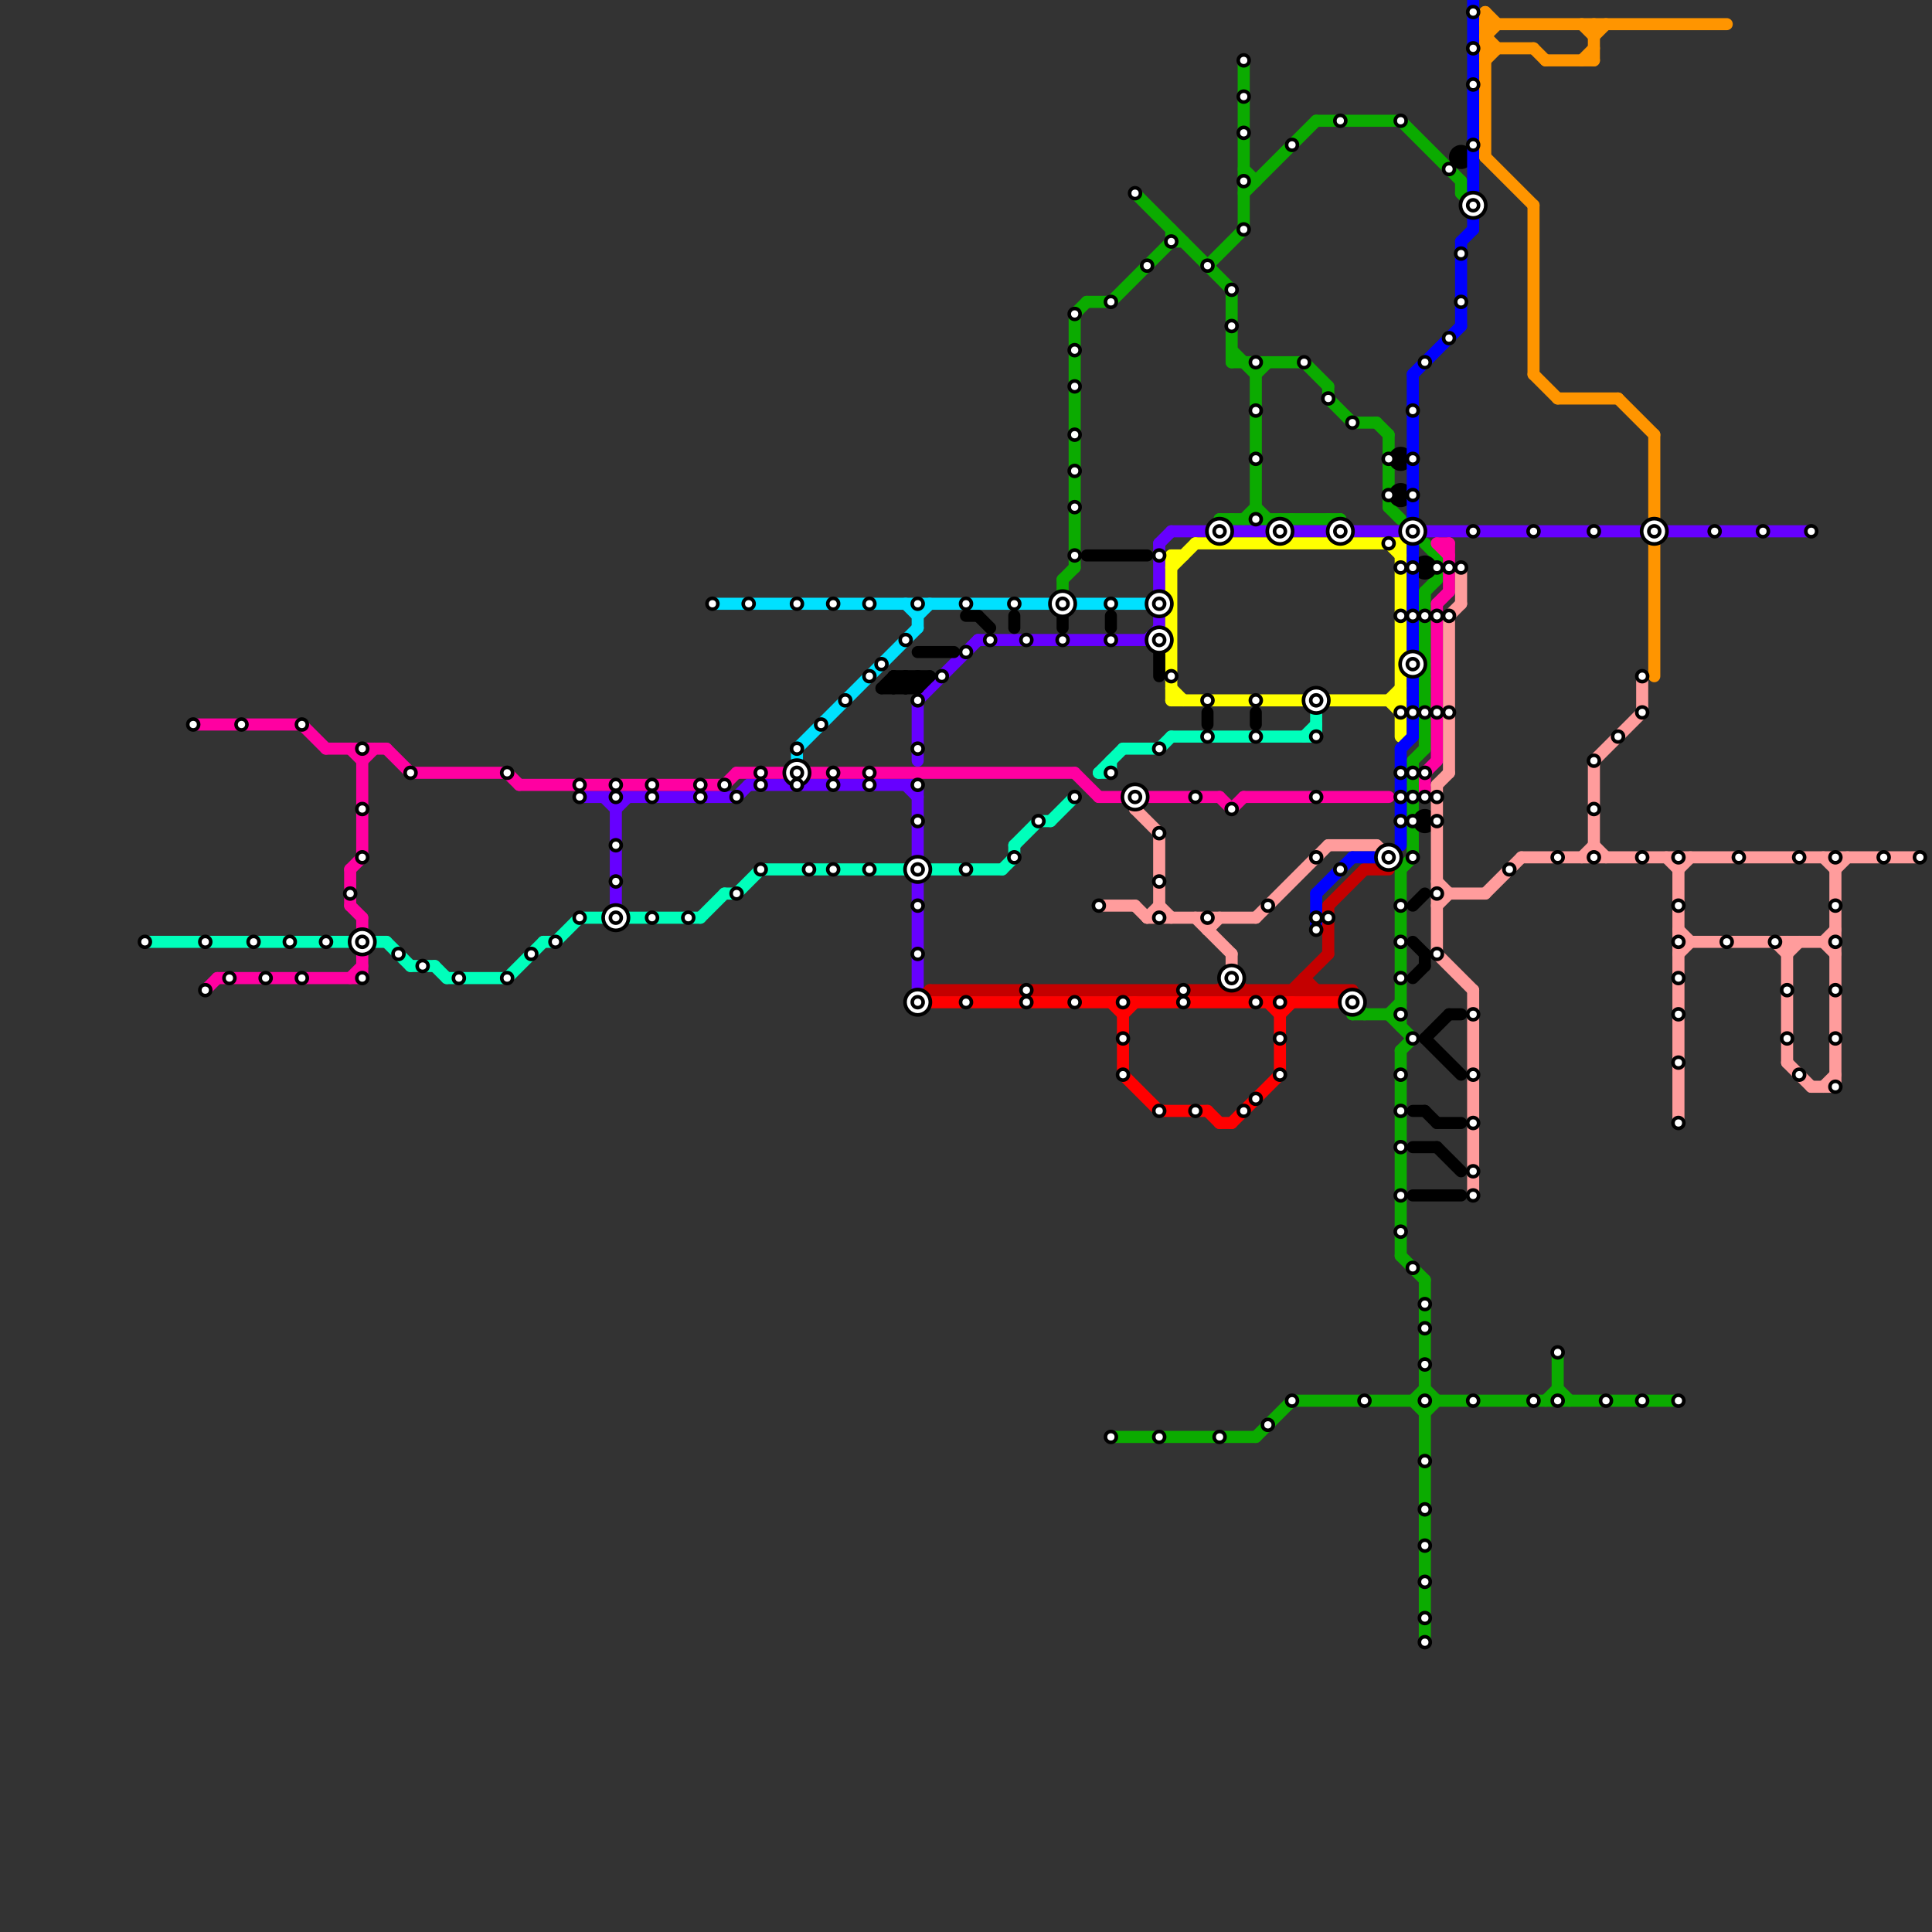 
<svg version="1.1" xmlns="http://www.w3.org/2000/svg" viewBox="0 0 160 160">
<rect x="0" y="0" width="160" height="160" fill="#333333" stroke="none"/>
<style>text { font: 1px Helvetica; font-weight: 600; white-space: pre; dominant-baseline: central; } line { stroke-width: 1; fill: none; stroke-linecap: round; stroke-linejoin: round; } .c0 { stroke: #0bab00 } .c1 { stroke: #6600ff } .c2 { stroke: #ffff00 } .c3 { stroke: #000000 } .c4 { stroke: #00ffbb } .c5 { stroke: #ff00a1 } .c6 { stroke: #ff9c9c } .c7 { stroke: #c40000 } .c8 { stroke: #ff0000 } .c9 { stroke: #0000ff } .c10 { stroke: #ff9500 } .c11 { stroke: #00e1ff }</style><defs><g id="wm-xf"><circle r="1.2" fill="#000"/><circle r="0.9" fill="#fff"/><circle r="0.6" fill="#000"/><circle r="0.3" fill="#fff"/></g><g id="wm"><circle r="0.6" fill="#000"/><circle r="0.3" fill="#fff"/></g></defs><line class="c0" x1="129" y1="112" x2="129" y2="116"/><line class="c0" x1="97" y1="20" x2="98" y2="20"/><line class="c0" x1="103" y1="5" x2="103" y2="19"/><line class="c0" x1="117" y1="116" x2="118" y2="115"/><line class="c0" x1="118" y1="115" x2="119" y2="116"/><line class="c0" x1="100" y1="22" x2="103" y2="19"/><line class="c0" x1="115" y1="84" x2="116" y2="83"/><line class="c0" x1="106" y1="44" x2="107" y2="43"/><line class="c0" x1="88" y1="48" x2="88" y2="50"/><line class="c0" x1="112" y1="35" x2="114" y2="35"/><line class="c0" x1="101" y1="43" x2="101" y2="44"/><line class="c0" x1="104" y1="31" x2="105" y2="30"/><line class="c0" x1="117" y1="55" x2="118" y2="54"/><line class="c0" x1="129" y1="115" x2="130" y2="116"/><line class="c0" x1="89" y1="26" x2="90" y2="25"/><line class="c0" x1="108" y1="30" x2="110" y2="32"/><line class="c0" x1="102" y1="24" x2="102" y2="30"/><line class="c0" x1="94" y1="16" x2="102" y2="24"/><line class="c0" x1="103" y1="14" x2="104" y2="15"/><line class="c0" x1="107" y1="116" x2="139" y2="116"/><line class="c0" x1="112" y1="83" x2="112" y2="84"/><line class="c0" x1="103" y1="16" x2="109" y2="10"/><line class="c0" x1="121" y1="16" x2="122" y2="17"/><line class="c0" x1="116" y1="104" x2="118" y2="106"/><line class="c0" x1="103" y1="15" x2="104" y2="15"/><line class="c0" x1="106" y1="43" x2="106" y2="44"/><line class="c0" x1="102" y1="29" x2="104" y2="31"/><line class="c0" x1="101" y1="44" x2="102" y2="43"/><line class="c0" x1="89" y1="26" x2="89" y2="47"/><line class="c0" x1="116" y1="87" x2="116" y2="104"/><line class="c0" x1="112" y1="84" x2="116" y2="84"/><line class="c0" x1="103" y1="43" x2="104" y2="42"/><line class="c0" x1="115" y1="42" x2="116" y2="43"/><line class="c0" x1="117" y1="116" x2="118" y2="117"/><line class="c0" x1="118" y1="45" x2="119" y2="46"/><line class="c0" x1="117" y1="63" x2="117" y2="71"/><line class="c0" x1="115" y1="36" x2="115" y2="42"/><line class="c0" x1="104" y1="42" x2="106" y2="44"/><line class="c0" x1="116" y1="10" x2="121" y2="15"/><line class="c0" x1="118" y1="49" x2="118" y2="62"/><line class="c0" x1="128" y1="116" x2="129" y2="115"/><line class="c0" x1="111" y1="43" x2="111" y2="44"/><line class="c0" x1="119" y1="46" x2="119" y2="48"/><line class="c0" x1="97" y1="19" x2="97" y2="20"/><line class="c0" x1="117" y1="55" x2="118" y2="56"/><line class="c0" x1="118" y1="49" x2="119" y2="48"/><line class="c0" x1="115" y1="84" x2="117" y2="86"/><line class="c0" x1="110" y1="43" x2="111" y2="44"/><line class="c0" x1="102" y1="30" x2="108" y2="30"/><line class="c0" x1="104" y1="30" x2="104" y2="43"/><line class="c0" x1="110" y1="32" x2="110" y2="33"/><line class="c0" x1="116" y1="72" x2="116" y2="85"/><line class="c0" x1="118" y1="106" x2="118" y2="136"/><line class="c0" x1="117" y1="63" x2="118" y2="62"/><line class="c0" x1="118" y1="117" x2="119" y2="116"/><line class="c0" x1="116" y1="87" x2="117" y2="86"/><line class="c0" x1="92" y1="119" x2="104" y2="119"/><line class="c0" x1="109" y1="10" x2="116" y2="10"/><line class="c0" x1="88" y1="48" x2="89" y2="47"/><line class="c0" x1="116" y1="72" x2="117" y2="71"/><line class="c0" x1="110" y1="33" x2="112" y2="35"/><line class="c0" x1="112" y1="83" x2="113" y2="84"/><line class="c0" x1="104" y1="119" x2="107" y2="116"/><line class="c0" x1="117" y1="55" x2="118" y2="55"/><line class="c0" x1="121" y1="15" x2="121" y2="16"/><line class="c0" x1="90" y1="25" x2="92" y2="25"/><line class="c0" x1="114" y1="35" x2="115" y2="36"/><line class="c0" x1="92" y1="25" x2="97" y2="20"/><line class="c0" x1="101" y1="43" x2="111" y2="43"/><line class="c1" x1="96" y1="51" x2="96" y2="53"/><line class="c1" x1="76" y1="58" x2="76" y2="63"/><line class="c1" x1="76" y1="58" x2="81" y2="53"/><line class="c1" x1="61" y1="66" x2="62" y2="65"/><line class="c1" x1="50" y1="66" x2="51" y2="67"/><line class="c1" x1="102" y1="44" x2="105" y2="44"/><line class="c1" x1="76" y1="73" x2="76" y2="82"/><line class="c1" x1="96" y1="45" x2="96" y2="49"/><line class="c1" x1="62" y1="65" x2="76" y2="65"/><line class="c1" x1="107" y1="44" x2="110" y2="44"/><line class="c1" x1="97" y1="44" x2="100" y2="44"/><line class="c1" x1="51" y1="67" x2="52" y2="66"/><line class="c1" x1="76" y1="65" x2="76" y2="71"/><line class="c1" x1="48" y1="66" x2="61" y2="66"/><line class="c1" x1="118" y1="44" x2="136" y2="44"/><line class="c1" x1="75" y1="65" x2="76" y2="66"/><line class="c1" x1="96" y1="45" x2="97" y2="44"/><line class="c1" x1="138" y1="44" x2="150" y2="44"/><line class="c1" x1="95" y1="53" x2="96" y2="52"/><line class="c1" x1="81" y1="53" x2="96" y2="53"/><line class="c1" x1="51" y1="66" x2="51" y2="76"/><line class="c1" x1="112" y1="44" x2="116" y2="44"/><line class="c2" x1="97" y1="47" x2="99" y2="45"/><line class="c2" x1="97" y1="46" x2="98" y2="46"/><line class="c2" x1="110" y1="58" x2="116" y2="58"/><line class="c2" x1="97" y1="46" x2="97" y2="58"/><line class="c2" x1="97" y1="58" x2="108" y2="58"/><line class="c2" x1="99" y1="45" x2="116" y2="45"/><line class="c2" x1="116" y1="45" x2="116" y2="61"/><line class="c2" x1="115" y1="58" x2="116" y2="57"/><line class="c2" x1="115" y1="45" x2="116" y2="46"/><line class="c2" x1="97" y1="57" x2="98" y2="58"/><line class="c2" x1="115" y1="58" x2="116" y2="59"/><line class="c3" x1="117" y1="75" x2="118" y2="74"/><line class="c3" x1="90" y1="46" x2="95" y2="46"/><line class="c3" x1="75" y1="56" x2="75" y2="57"/><line class="c3" x1="119" y1="93" x2="121" y2="93"/><line class="c3" x1="117" y1="81" x2="118" y2="80"/><line class="c3" x1="118" y1="92" x2="119" y2="93"/><line class="c3" x1="117" y1="95" x2="119" y2="95"/><line class="c3" x1="74" y1="57" x2="75" y2="56"/><line class="c3" x1="118" y1="79" x2="118" y2="80"/><line class="c3" x1="74" y1="56" x2="75" y2="57"/><line class="c3" x1="76" y1="57" x2="77" y2="56"/><line class="c3" x1="118" y1="86" x2="121" y2="89"/><line class="c3" x1="96" y1="54" x2="96" y2="56"/><line class="c3" x1="75" y1="57" x2="76" y2="56"/><line class="c3" x1="118" y1="86" x2="120" y2="84"/><line class="c3" x1="120" y1="84" x2="121" y2="84"/><line class="c3" x1="92" y1="51" x2="92" y2="52"/><line class="c3" x1="75" y1="56" x2="76" y2="57"/><line class="c3" x1="117" y1="99" x2="121" y2="99"/><line class="c3" x1="117" y1="78" x2="118" y2="79"/><line class="c3" x1="74" y1="56" x2="77" y2="56"/><line class="c3" x1="73" y1="57" x2="76" y2="57"/><line class="c3" x1="117" y1="92" x2="118" y2="92"/><line class="c3" x1="88" y1="51" x2="88" y2="52"/><line class="c3" x1="104" y1="59" x2="104" y2="60"/><line class="c3" x1="84" y1="51" x2="84" y2="52"/><line class="c3" x1="76" y1="54" x2="79" y2="54"/><line class="c3" x1="74" y1="56" x2="74" y2="57"/><line class="c3" x1="100" y1="59" x2="100" y2="60"/><line class="c3" x1="73" y1="57" x2="74" y2="56"/><line class="c3" x1="81" y1="51" x2="82" y2="52"/><line class="c3" x1="119" y1="95" x2="121" y2="97"/><line class="c3" x1="76" y1="56" x2="76" y2="57"/><line class="c3" x1="80" y1="51" x2="81" y2="51"/><circle cx="121" cy="13" r="1" fill="#000000" /><circle cx="118" cy="68" r="1" fill="#000000" /><circle cx="116" cy="41" r="1" fill="#000000" /><circle cx="116" cy="38" r="1" fill="#000000" /><circle cx="118" cy="47" r="1" fill="#000000" /><line class="c4" x1="63" y1="72" x2="83" y2="72"/><line class="c4" x1="83" y1="72" x2="84" y2="71"/><line class="c4" x1="60" y1="74" x2="61" y2="74"/><line class="c4" x1="58" y1="76" x2="60" y2="74"/><line class="c4" x1="12" y1="78" x2="32" y2="78"/><line class="c4" x1="37" y1="81" x2="42" y2="81"/><line class="c4" x1="93" y1="62" x2="96" y2="62"/><line class="c4" x1="97" y1="61" x2="109" y2="61"/><line class="c4" x1="84" y1="70" x2="84" y2="71"/><line class="c4" x1="34" y1="80" x2="36" y2="80"/><line class="c4" x1="84" y1="70" x2="86" y2="68"/><line class="c4" x1="109" y1="58" x2="109" y2="61"/><line class="c4" x1="45" y1="78" x2="46" y2="78"/><line class="c4" x1="91" y1="64" x2="92" y2="64"/><line class="c4" x1="92" y1="63" x2="92" y2="64"/><line class="c4" x1="32" y1="78" x2="34" y2="80"/><line class="c4" x1="52" y1="76" x2="58" y2="76"/><line class="c4" x1="96" y1="62" x2="97" y2="61"/><line class="c4" x1="36" y1="80" x2="37" y2="81"/><line class="c4" x1="86" y1="68" x2="87" y2="68"/><line class="c4" x1="48" y1="76" x2="50" y2="76"/><line class="c4" x1="61" y1="74" x2="63" y2="72"/><line class="c4" x1="91" y1="64" x2="93" y2="62"/><line class="c4" x1="108" y1="61" x2="109" y2="60"/><line class="c4" x1="87" y1="68" x2="89" y2="66"/><line class="c4" x1="42" y1="81" x2="45" y2="78"/><line class="c4" x1="46" y1="78" x2="48" y2="76"/><line class="c5" x1="25" y1="60" x2="27" y2="62"/><line class="c5" x1="119" y1="45" x2="120" y2="45"/><line class="c5" x1="103" y1="66" x2="115" y2="66"/><line class="c5" x1="29" y1="72" x2="29" y2="75"/><line class="c5" x1="34" y1="64" x2="42" y2="64"/><line class="c5" x1="89" y1="64" x2="91" y2="66"/><line class="c5" x1="30" y1="62" x2="30" y2="71"/><line class="c5" x1="29" y1="81" x2="30" y2="80"/><line class="c5" x1="43" y1="65" x2="60" y2="65"/><line class="c5" x1="67" y1="64" x2="89" y2="64"/><line class="c5" x1="102" y1="67" x2="103" y2="66"/><line class="c5" x1="32" y1="62" x2="34" y2="64"/><line class="c5" x1="30" y1="63" x2="31" y2="62"/><line class="c5" x1="118" y1="64" x2="119" y2="63"/><line class="c5" x1="16" y1="60" x2="25" y2="60"/><line class="c5" x1="60" y1="65" x2="61" y2="64"/><line class="c5" x1="27" y1="62" x2="32" y2="62"/><line class="c5" x1="119" y1="50" x2="119" y2="63"/><line class="c5" x1="61" y1="64" x2="65" y2="64"/><line class="c5" x1="29" y1="75" x2="30" y2="76"/><line class="c5" x1="101" y1="66" x2="102" y2="67"/><line class="c5" x1="119" y1="50" x2="120" y2="49"/><line class="c5" x1="120" y1="45" x2="120" y2="49"/><line class="c5" x1="18" y1="81" x2="30" y2="81"/><line class="c5" x1="42" y1="64" x2="43" y2="65"/><line class="c5" x1="91" y1="66" x2="93" y2="66"/><line class="c5" x1="95" y1="66" x2="101" y2="66"/><line class="c5" x1="30" y1="79" x2="30" y2="81"/><line class="c5" x1="30" y1="76" x2="30" y2="77"/><line class="c5" x1="119" y1="45" x2="120" y2="46"/><line class="c5" x1="17" y1="82" x2="18" y2="81"/><line class="c5" x1="29" y1="62" x2="30" y2="63"/><line class="c5" x1="118" y1="64" x2="118" y2="66"/><line class="c5" x1="29" y1="72" x2="30" y2="71"/><circle cx="117" cy="44" r="1" fill="#ff00a1" /><line class="c6" x1="119" y1="73" x2="120" y2="74"/><line class="c6" x1="119" y1="74" x2="123" y2="74"/><line class="c6" x1="139" y1="78" x2="152" y2="78"/><line class="c6" x1="119" y1="65" x2="119" y2="79"/><line class="c6" x1="119" y1="75" x2="120" y2="74"/><line class="c6" x1="102" y1="79" x2="102" y2="80"/><line class="c6" x1="120" y1="51" x2="120" y2="64"/><line class="c6" x1="121" y1="47" x2="121" y2="50"/><line class="c6" x1="104" y1="76" x2="110" y2="70"/><line class="c6" x1="152" y1="72" x2="153" y2="71"/><line class="c6" x1="122" y1="82" x2="122" y2="99"/><line class="c6" x1="126" y1="71" x2="159" y2="71"/><line class="c6" x1="120" y1="51" x2="121" y2="50"/><line class="c6" x1="151" y1="78" x2="152" y2="77"/><line class="c6" x1="150" y1="90" x2="152" y2="90"/><line class="c6" x1="131" y1="71" x2="132" y2="70"/><line class="c6" x1="123" y1="74" x2="126" y2="71"/><line class="c6" x1="151" y1="71" x2="152" y2="72"/><line class="c6" x1="138" y1="71" x2="139" y2="72"/><line class="c6" x1="132" y1="63" x2="132" y2="71"/><line class="c6" x1="99" y1="76" x2="102" y2="79"/><line class="c6" x1="148" y1="88" x2="150" y2="90"/><line class="c6" x1="114" y1="70" x2="115" y2="71"/><line class="c6" x1="119" y1="79" x2="122" y2="82"/><line class="c6" x1="151" y1="90" x2="152" y2="89"/><line class="c6" x1="119" y1="65" x2="120" y2="64"/><line class="c6" x1="136" y1="56" x2="136" y2="59"/><line class="c6" x1="91" y1="75" x2="94" y2="75"/><line class="c6" x1="110" y1="70" x2="114" y2="70"/><line class="c6" x1="132" y1="63" x2="136" y2="59"/><line class="c6" x1="94" y1="67" x2="96" y2="69"/><line class="c6" x1="96" y1="69" x2="96" y2="76"/><line class="c6" x1="148" y1="79" x2="149" y2="78"/><line class="c6" x1="94" y1="75" x2="95" y2="76"/><line class="c6" x1="148" y1="78" x2="148" y2="88"/><line class="c6" x1="94" y1="66" x2="94" y2="67"/><line class="c6" x1="152" y1="71" x2="152" y2="90"/><line class="c6" x1="151" y1="78" x2="152" y2="79"/><line class="c6" x1="132" y1="70" x2="133" y2="71"/><line class="c6" x1="100" y1="77" x2="101" y2="76"/><line class="c6" x1="139" y1="72" x2="140" y2="71"/><line class="c6" x1="96" y1="75" x2="97" y2="76"/><line class="c6" x1="139" y1="77" x2="140" y2="78"/><line class="c6" x1="147" y1="78" x2="148" y2="79"/><line class="c6" x1="95" y1="76" x2="104" y2="76"/><line class="c6" x1="139" y1="71" x2="139" y2="93"/><line class="c6" x1="95" y1="76" x2="96" y2="75"/><line class="c6" x1="139" y1="79" x2="140" y2="78"/><line class="c6" x1="100" y1="76" x2="100" y2="77"/><line class="c7" x1="76" y1="83" x2="77" y2="82"/><line class="c7" x1="110" y1="75" x2="113" y2="72"/><line class="c7" x1="113" y1="72" x2="115" y2="72"/><line class="c7" x1="108" y1="81" x2="109" y2="82"/><line class="c7" x1="108" y1="81" x2="108" y2="82"/><line class="c7" x1="101" y1="82" x2="102" y2="81"/><line class="c7" x1="107" y1="82" x2="110" y2="79"/><line class="c7" x1="77" y1="82" x2="112" y2="82"/><line class="c7" x1="102" y1="81" x2="102" y2="82"/><line class="c7" x1="110" y1="75" x2="110" y2="79"/><line class="c7" x1="102" y1="81" x2="103" y2="82"/><line class="c8" x1="93" y1="83" x2="93" y2="89"/><line class="c8" x1="105" y1="83" x2="106" y2="84"/><line class="c8" x1="100" y1="92" x2="101" y2="93"/><line class="c8" x1="92" y1="83" x2="93" y2="84"/><line class="c8" x1="106" y1="83" x2="106" y2="89"/><line class="c8" x1="93" y1="84" x2="94" y2="83"/><line class="c8" x1="93" y1="89" x2="96" y2="92"/><line class="c8" x1="102" y1="93" x2="106" y2="89"/><line class="c8" x1="96" y1="92" x2="100" y2="92"/><line class="c8" x1="101" y1="93" x2="102" y2="93"/><line class="c8" x1="106" y1="84" x2="107" y2="83"/><line class="c8" x1="77" y1="83" x2="111" y2="83"/><line class="c9" x1="112" y1="71" x2="114" y2="71"/><line class="c9" x1="117" y1="56" x2="117" y2="61"/><line class="c9" x1="116" y1="62" x2="117" y2="61"/><line class="c9" x1="121" y1="20" x2="121" y2="27"/><line class="c9" x1="116" y1="62" x2="116" y2="70"/><line class="c9" x1="109" y1="74" x2="109" y2="77"/><line class="c9" x1="109" y1="74" x2="112" y2="71"/><line class="c9" x1="122" y1="0" x2="122" y2="16"/><line class="c9" x1="117" y1="45" x2="117" y2="54"/><line class="c9" x1="117" y1="31" x2="121" y2="27"/><line class="c9" x1="122" y1="18" x2="122" y2="19"/><line class="c9" x1="121" y1="20" x2="122" y2="19"/><line class="c9" x1="117" y1="31" x2="117" y2="43"/><line class="c10" x1="123" y1="2" x2="143" y2="2"/><line class="c10" x1="123" y1="3" x2="124" y2="4"/><line class="c10" x1="129" y1="33" x2="134" y2="33"/><line class="c10" x1="137" y1="36" x2="137" y2="56"/><line class="c10" x1="127" y1="4" x2="128" y2="5"/><line class="c10" x1="123" y1="13" x2="127" y2="17"/><line class="c10" x1="123" y1="4" x2="127" y2="4"/><line class="c10" x1="123" y1="5" x2="124" y2="4"/><line class="c10" x1="131" y1="5" x2="132" y2="4"/><line class="c10" x1="134" y1="33" x2="137" y2="36"/><line class="c10" x1="123" y1="1" x2="123" y2="13"/><line class="c10" x1="127" y1="31" x2="129" y2="33"/><line class="c10" x1="123" y1="3" x2="124" y2="2"/><line class="c10" x1="132" y1="3" x2="133" y2="2"/><line class="c10" x1="123" y1="1" x2="124" y2="2"/><line class="c10" x1="131" y1="2" x2="132" y2="3"/><line class="c10" x1="128" y1="5" x2="132" y2="5"/><line class="c10" x1="132" y1="2" x2="132" y2="5"/><line class="c10" x1="127" y1="17" x2="127" y2="31"/><line class="c11" x1="76" y1="51" x2="77" y2="50"/><line class="c11" x1="76" y1="50" x2="76" y2="52"/><line class="c11" x1="66" y1="62" x2="66" y2="64"/><line class="c11" x1="59" y1="50" x2="87" y2="50"/><line class="c11" x1="66" y1="62" x2="76" y2="52"/><line class="c11" x1="75" y1="50" x2="76" y2="51"/><line class="c11" x1="89" y1="50" x2="96" y2="50"/>

<use x="100" y="22" href="#wm"/><use x="100" y="58" href="#wm"/><use x="100" y="61" href="#wm"/><use x="100" y="76" href="#wm"/><use x="101" y="119" href="#wm"/><use x="101" y="44" href="#wm-xf"/><use x="102" y="24" href="#wm"/><use x="102" y="27" href="#wm"/><use x="102" y="67" href="#wm"/><use x="102" y="81" href="#wm-xf"/><use x="103" y="11" href="#wm"/><use x="103" y="15" href="#wm"/><use x="103" y="19" href="#wm"/><use x="103" y="5" href="#wm"/><use x="103" y="8" href="#wm"/><use x="103" y="92" href="#wm"/><use x="104" y="30" href="#wm"/><use x="104" y="34" href="#wm"/><use x="104" y="38" href="#wm"/><use x="104" y="43" href="#wm"/><use x="104" y="58" href="#wm"/><use x="104" y="61" href="#wm"/><use x="104" y="83" href="#wm"/><use x="104" y="91" href="#wm"/><use x="105" y="118" href="#wm"/><use x="105" y="75" href="#wm"/><use x="106" y="44" href="#wm-xf"/><use x="106" y="83" href="#wm"/><use x="106" y="86" href="#wm"/><use x="106" y="89" href="#wm"/><use x="107" y="116" href="#wm"/><use x="107" y="12" href="#wm"/><use x="108" y="30" href="#wm"/><use x="109" y="58" href="#wm-xf"/><use x="109" y="61" href="#wm"/><use x="109" y="66" href="#wm"/><use x="109" y="71" href="#wm"/><use x="109" y="76" href="#wm"/><use x="109" y="77" href="#wm"/><use x="110" y="33" href="#wm"/><use x="110" y="76" href="#wm"/><use x="111" y="10" href="#wm"/><use x="111" y="44" href="#wm-xf"/><use x="111" y="72" href="#wm"/><use x="112" y="35" href="#wm"/><use x="112" y="83" href="#wm-xf"/><use x="113" y="116" href="#wm"/><use x="115" y="38" href="#wm"/><use x="115" y="41" href="#wm"/><use x="115" y="45" href="#wm"/><use x="115" y="71" href="#wm-xf"/><use x="116" y="10" href="#wm"/><use x="116" y="102" href="#wm"/><use x="116" y="47" href="#wm"/><use x="116" y="51" href="#wm"/><use x="116" y="59" href="#wm"/><use x="116" y="64" href="#wm"/><use x="116" y="66" href="#wm"/><use x="116" y="68" href="#wm"/><use x="116" y="75" href="#wm"/><use x="116" y="78" href="#wm"/><use x="116" y="81" href="#wm"/><use x="116" y="84" href="#wm"/><use x="116" y="89" href="#wm"/><use x="116" y="92" href="#wm"/><use x="116" y="95" href="#wm"/><use x="116" y="99" href="#wm"/><use x="117" y="105" href="#wm"/><use x="117" y="34" href="#wm"/><use x="117" y="38" href="#wm"/><use x="117" y="41" href="#wm"/><use x="117" y="44" href="#wm-xf"/><use x="117" y="47" href="#wm"/><use x="117" y="51" href="#wm"/><use x="117" y="55" href="#wm-xf"/><use x="117" y="59" href="#wm"/><use x="117" y="64" href="#wm"/><use x="117" y="66" href="#wm"/><use x="117" y="68" href="#wm"/><use x="117" y="71" href="#wm"/><use x="117" y="86" href="#wm"/><use x="118" y="108" href="#wm"/><use x="118" y="110" href="#wm"/><use x="118" y="113" href="#wm"/><use x="118" y="116" href="#wm"/><use x="118" y="121" href="#wm"/><use x="118" y="125" href="#wm"/><use x="118" y="128" href="#wm"/><use x="118" y="131" href="#wm"/><use x="118" y="134" href="#wm"/><use x="118" y="136" href="#wm"/><use x="118" y="30" href="#wm"/><use x="118" y="51" href="#wm"/><use x="118" y="59" href="#wm"/><use x="118" y="64" href="#wm"/><use x="118" y="66" href="#wm"/><use x="119" y="47" href="#wm"/><use x="119" y="51" href="#wm"/><use x="119" y="59" href="#wm"/><use x="119" y="66" href="#wm"/><use x="119" y="68" href="#wm"/><use x="119" y="74" href="#wm"/><use x="119" y="79" href="#wm"/><use x="12" y="78" href="#wm"/><use x="120" y="14" href="#wm"/><use x="120" y="28" href="#wm"/><use x="120" y="47" href="#wm"/><use x="120" y="51" href="#wm"/><use x="120" y="59" href="#wm"/><use x="121" y="21" href="#wm"/><use x="121" y="25" href="#wm"/><use x="121" y="47" href="#wm"/><use x="122" y="1" href="#wm"/><use x="122" y="116" href="#wm"/><use x="122" y="12" href="#wm"/><use x="122" y="17" href="#wm-xf"/><use x="122" y="4" href="#wm"/><use x="122" y="44" href="#wm"/><use x="122" y="7" href="#wm"/><use x="122" y="84" href="#wm"/><use x="122" y="89" href="#wm"/><use x="122" y="93" href="#wm"/><use x="122" y="97" href="#wm"/><use x="122" y="99" href="#wm"/><use x="125" y="72" href="#wm"/><use x="127" y="116" href="#wm"/><use x="127" y="44" href="#wm"/><use x="129" y="112" href="#wm"/><use x="129" y="116" href="#wm"/><use x="129" y="71" href="#wm"/><use x="132" y="44" href="#wm"/><use x="132" y="63" href="#wm"/><use x="132" y="67" href="#wm"/><use x="132" y="71" href="#wm"/><use x="133" y="116" href="#wm"/><use x="134" y="61" href="#wm"/><use x="136" y="116" href="#wm"/><use x="136" y="56" href="#wm"/><use x="136" y="59" href="#wm"/><use x="136" y="71" href="#wm"/><use x="137" y="44" href="#wm-xf"/><use x="139" y="116" href="#wm"/><use x="139" y="71" href="#wm"/><use x="139" y="75" href="#wm"/><use x="139" y="78" href="#wm"/><use x="139" y="81" href="#wm"/><use x="139" y="84" href="#wm"/><use x="139" y="88" href="#wm"/><use x="139" y="93" href="#wm"/><use x="142" y="44" href="#wm"/><use x="143" y="78" href="#wm"/><use x="144" y="71" href="#wm"/><use x="146" y="44" href="#wm"/><use x="147" y="78" href="#wm"/><use x="148" y="82" href="#wm"/><use x="148" y="86" href="#wm"/><use x="149" y="71" href="#wm"/><use x="149" y="89" href="#wm"/><use x="150" y="44" href="#wm"/><use x="152" y="71" href="#wm"/><use x="152" y="75" href="#wm"/><use x="152" y="78" href="#wm"/><use x="152" y="82" href="#wm"/><use x="152" y="86" href="#wm"/><use x="152" y="90" href="#wm"/><use x="156" y="71" href="#wm"/><use x="159" y="71" href="#wm"/><use x="16" y="60" href="#wm"/><use x="17" y="78" href="#wm"/><use x="17" y="82" href="#wm"/><use x="19" y="81" href="#wm"/><use x="20" y="60" href="#wm"/><use x="21" y="78" href="#wm"/><use x="22" y="81" href="#wm"/><use x="24" y="78" href="#wm"/><use x="25" y="60" href="#wm"/><use x="25" y="81" href="#wm"/><use x="27" y="78" href="#wm"/><use x="29" y="74" href="#wm"/><use x="30" y="62" href="#wm"/><use x="30" y="67" href="#wm"/><use x="30" y="71" href="#wm"/><use x="30" y="78" href="#wm-xf"/><use x="30" y="81" href="#wm"/><use x="33" y="79" href="#wm"/><use x="34" y="64" href="#wm"/><use x="35" y="80" href="#wm"/><use x="38" y="81" href="#wm"/><use x="42" y="64" href="#wm"/><use x="42" y="81" href="#wm"/><use x="44" y="79" href="#wm"/><use x="46" y="78" href="#wm"/><use x="48" y="65" href="#wm"/><use x="48" y="66" href="#wm"/><use x="48" y="76" href="#wm"/><use x="51" y="65" href="#wm"/><use x="51" y="66" href="#wm"/><use x="51" y="70" href="#wm"/><use x="51" y="73" href="#wm"/><use x="51" y="76" href="#wm-xf"/><use x="54" y="65" href="#wm"/><use x="54" y="66" href="#wm"/><use x="54" y="76" href="#wm"/><use x="57" y="76" href="#wm"/><use x="58" y="65" href="#wm"/><use x="58" y="66" href="#wm"/><use x="59" y="50" href="#wm"/><use x="60" y="65" href="#wm"/><use x="61" y="66" href="#wm"/><use x="61" y="74" href="#wm"/><use x="62" y="50" href="#wm"/><use x="63" y="64" href="#wm"/><use x="63" y="65" href="#wm"/><use x="63" y="72" href="#wm"/><use x="66" y="50" href="#wm"/><use x="66" y="62" href="#wm"/><use x="66" y="64" href="#wm-xf"/><use x="66" y="65" href="#wm"/><use x="67" y="72" href="#wm"/><use x="68" y="60" href="#wm"/><use x="69" y="50" href="#wm"/><use x="69" y="64" href="#wm"/><use x="69" y="65" href="#wm"/><use x="69" y="72" href="#wm"/><use x="70" y="58" href="#wm"/><use x="72" y="50" href="#wm"/><use x="72" y="56" href="#wm"/><use x="72" y="64" href="#wm"/><use x="72" y="65" href="#wm"/><use x="72" y="72" href="#wm"/><use x="73" y="55" href="#wm"/><use x="75" y="53" href="#wm"/><use x="76" y="50" href="#wm"/><use x="76" y="58" href="#wm"/><use x="76" y="62" href="#wm"/><use x="76" y="65" href="#wm"/><use x="76" y="68" href="#wm"/><use x="76" y="72" href="#wm-xf"/><use x="76" y="75" href="#wm"/><use x="76" y="79" href="#wm"/><use x="76" y="83" href="#wm-xf"/><use x="78" y="56" href="#wm"/><use x="80" y="50" href="#wm"/><use x="80" y="54" href="#wm"/><use x="80" y="72" href="#wm"/><use x="80" y="83" href="#wm"/><use x="82" y="53" href="#wm"/><use x="84" y="50" href="#wm"/><use x="84" y="71" href="#wm"/><use x="85" y="53" href="#wm"/><use x="85" y="82" href="#wm"/><use x="85" y="83" href="#wm"/><use x="86" y="68" href="#wm"/><use x="88" y="50" href="#wm-xf"/><use x="88" y="53" href="#wm"/><use x="89" y="26" href="#wm"/><use x="89" y="29" href="#wm"/><use x="89" y="32" href="#wm"/><use x="89" y="36" href="#wm"/><use x="89" y="39" href="#wm"/><use x="89" y="42" href="#wm"/><use x="89" y="46" href="#wm"/><use x="89" y="66" href="#wm"/><use x="89" y="83" href="#wm"/><use x="91" y="75" href="#wm"/><use x="92" y="119" href="#wm"/><use x="92" y="25" href="#wm"/><use x="92" y="50" href="#wm"/><use x="92" y="53" href="#wm"/><use x="92" y="64" href="#wm"/><use x="93" y="83" href="#wm"/><use x="93" y="86" href="#wm"/><use x="93" y="89" href="#wm"/><use x="94" y="16" href="#wm"/><use x="94" y="66" href="#wm-xf"/><use x="95" y="22" href="#wm"/><use x="96" y="119" href="#wm"/><use x="96" y="46" href="#wm"/><use x="96" y="50" href="#wm-xf"/><use x="96" y="53" href="#wm-xf"/><use x="96" y="62" href="#wm"/><use x="96" y="69" href="#wm"/><use x="96" y="73" href="#wm"/><use x="96" y="76" href="#wm"/><use x="96" y="92" href="#wm"/><use x="97" y="20" href="#wm"/><use x="97" y="56" href="#wm"/><use x="98" y="82" href="#wm"/><use x="98" y="83" href="#wm"/><use x="99" y="66" href="#wm"/><use x="99" y="92" href="#wm"/>
</svg>

